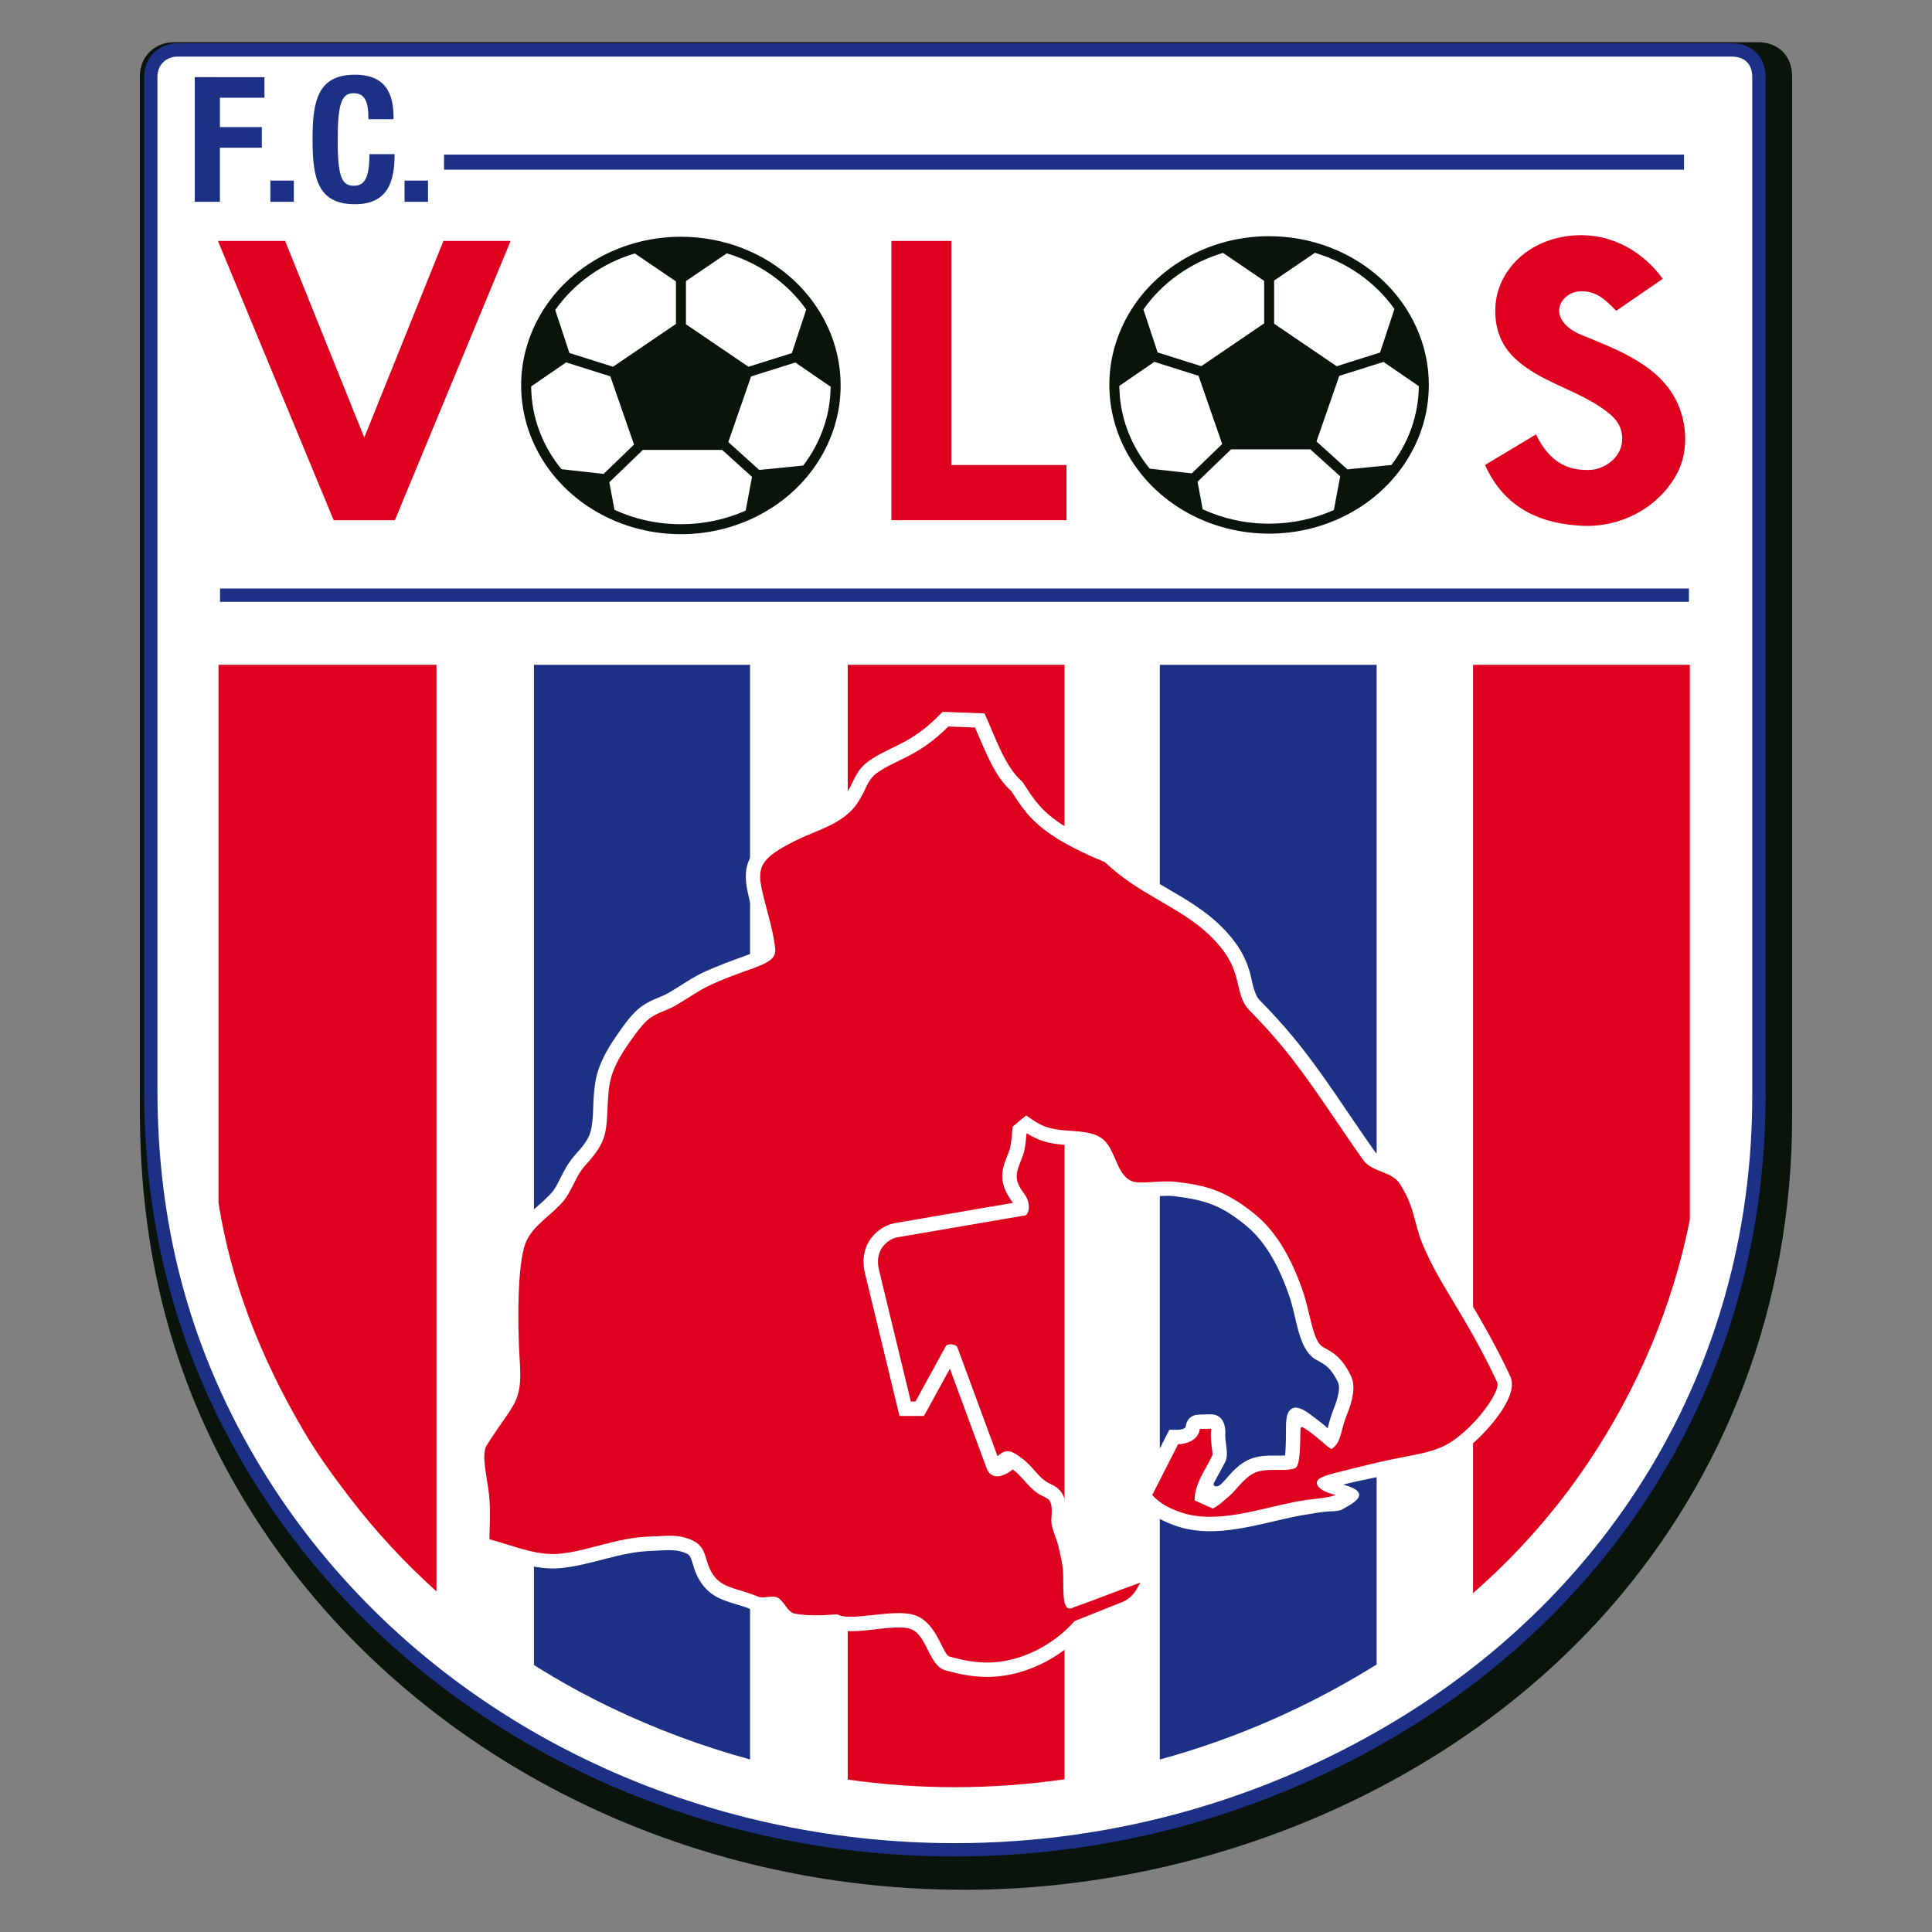 <?xml version="1.0" encoding="utf-8"?>
<!-- Generator: Adobe Illustrator 28.0.0, SVG Export Plug-In . SVG Version: 6.00 Build 0)  -->
<svg version="1.1" id="Layer_1" xmlns="http://www.w3.org/2000/svg" xmlns:xlink="http://www.w3.org/1999/xlink" x="0px" y="0px"
	 viewBox="0 0 500 500" style="enable-background:new 0 0 500 500;" xml:space="preserve">
<rect x="0" y="0" width="500" height="500" fill="#808080" stroke="none"/>
<g>
	<path style="fill-rule:evenodd;clip-rule:evenodd;fill:#0A130C;" d="M45.024,10.927h409.953c5.278,0,8.83,3.562,8.83,8.85v268.978
		c0,49.467-17.5,93.383-46.974,127.161c-41.171,47.18-105.193,73.158-167.193,73.158c-79.606,0-151.103-40.374-187.768-103.052
		c-17.197-29.394-25.677-61.532-25.677-98.879V19.776C36.194,14.485,40.18,10.927,45.024,10.927L45.024,10.927z"/>
	<path style="fill-rule:evenodd;clip-rule:evenodd;fill:#1C3186;" d="M45.982,11.213H448.24c5.192,0,8.68,3.492,8.68,8.678V283.7
		c0,70.575-36.579,129.024-91.844,163.26c-33.696,20.877-74.255,33.495-117.963,33.495c-78.248,0-147.964-39.88-184.005-101.355
		c-16.901-28.831-25.803-60.349-25.803-96.978V19.891C37.304,14.703,41.221,11.213,45.982,11.213L45.982,11.213z"/>
	<path style="fill-rule:evenodd;clip-rule:evenodd;fill:#FFFFFF;" d="M45.982,14.656c-3.067,0-5.235,2.155-5.235,5.235v262.23
		c0,34.349,7.986,65.65,25.331,95.235c3.898,6.652,8.21,13.06,12.889,19.184c39.781,52.06,103.138,80.468,168.145,80.468
		c41.036,0,81.259-11.362,116.152-32.978c56.458-34.975,90.213-93.456,90.213-160.331V19.891c0-3.281-1.953-5.235-5.237-5.235
		H45.982z"/>
	<rect x="114.913" y="40.013" style="fill-rule:evenodd;clip-rule:evenodd;fill:#1C3186;" width="320.909" height="3.899"/>
	<rect x="56.942" y="152.304" style="fill-rule:evenodd;clip-rule:evenodd;fill:#1C3186;" width="380.147" height="3.446"/>
	<path style="fill-rule:evenodd;clip-rule:evenodd;fill:#DE001E;" d="M56.548,172.049v139.183
		c3.09,19.939,10.588,39.567,21.908,58.87c3.601,6.144,7.587,11.636,11.913,17.299c6.823,8.928,14.398,17.082,22.59,24.453V172.049
		H56.548z"/>
	<path style="fill-rule:evenodd;clip-rule:evenodd;fill:#1C3186;" d="M138.183,172.049v258.859
		c6.457,4.075,13.151,7.768,20.043,11.07c11.484,5.499,23.513,9.993,35.887,13.363V172.049H138.183z"/>
	<path style="fill-rule:evenodd;clip-rule:evenodd;fill:#DE001E;" d="M219.389,172.049v288.504
		c9.158,1.295,18.423,1.967,27.723,1.967c9.528,0,19.013-0.692,28.385-2.039V172.049H219.389z"/>
	<path style="fill-rule:evenodd;clip-rule:evenodd;fill:#1C3186;" d="M300.164,172.049v283.309
		c19.497-5.321,38.226-13.511,55.543-24.238l0.567-0.353V172.049H300.164z"/>
	<path style="fill-rule:evenodd;clip-rule:evenodd;fill:#DE001E;" d="M381.225,172.049v240.256
		c11.498-10.075,21.527-21.431,29.977-34.079c12.609-18.871,21.655-40.055,26.133-62.586V172.049H381.225z"/>
	<path style="fill-rule:evenodd;clip-rule:evenodd;fill:#FFFFFF;" d="M315.816,384.255c1.196-1.054,2.293-2.547,3.472-3.7
		c1.581-1.545,3.374-2.826,5.538-3.38c1.094-0.277,2.208-0.412,3.331-0.464c0.856-0.04,2.961,0.052,4.408-0.033
		c0.25-1.914,0.234-5.173,0.25-6.415c0.023-1.96-0.171-5.156,1.848-5.864c1.354-0.471,3.235,0.728,4.58,1.753
		c1.295,0.985,2.646,1.977,3.875,3.035c0.148,0.125,0.31,0.273,0.477,0.431c0.01-0.042,0.024-0.085,0.033-0.121
		c0.412-1.565,0.794-3.051,1.41-4.554c0.689-1.687,2.089-5.469,1.216-7.261c-0.722-1.476-1.654-3.034-2.932-4.101
		c-0.913-0.764-2.006-1.255-3.014-1.875c-3.605-2.214-4.606-8.657-5.561-12.506c-0.32-1.288-0.662-2.589-1.097-3.845
		c-2.276-6.546-5.584-13.514-11.013-18.034c-6.507-5.41-10.72-6.761-18.776-7.753c-3.588-0.441-8.375,0.821-11.636-0.181
		c-1.048-0.32-2.006-0.833-2.86-1.522c-2.204-1.78-3.229-4.273-4.319-6.787c-0.431-0.992-1.222-2.896-2.164-3.508
		c-0.079-0.05-0.161-0.1-0.247-0.145c-1.792-0.975-5.472-0.992-7.525-1.177c-0.827-0.073-1.654-0.168-2.474-0.303
		c-2.774-0.455-4.768-1.328-6.833-2.616l-0.158,0.132c-0.175,1.983-0.326,4.036-1.031,5.864c-1.614,4.177-2.537,5.7,0.517,9.715
		c1.911,2.59,1.15,5.871-0.329,5.591l-32.586,5.587c-1.414,0.24-2.87,1.272-3.73,2.392c-1.377,1.799-1.502,3.967-0.985,6.111
		l8.226,34c0.399,0,0.794,0,1.193,0l7.808-14.253c0.494-0.899,2.714-0.676,3.07,0.29l10.364,28.109
		c2.471-2.273,3.901-1.182,6.118,0.406c0.587,0.418,1.137,0.882,1.657,1.38c1.505,1.43,2.893,3.406,4.537,4.599
		c1.318,0.956,2.537,1.048,3.792,2.438c0.392,0.432,0.712,0.923,0.945,1.459c0.32,0.729,0.524,1.493,0.626,2.281
		c0.105,0.78,0.105,1.558,0.069,2.342c-0.03,0.55-0.161,1.67-0.049,2.191c0.412,1.931,1.36,3.785,1.796,5.798
		c0.567,2.622,1.179,5.011,1.232,7.732c0.016,0.79-0.024,2.609,0.026,4.148c5.027-1.819,9.986-3.835,15.036-5.588l5.321-1.839
		c-0.498,3.607-0.409,6.968-2.573,9.989c-1.144,1.597-2.57,2.79-4.343,3.643l-0.115,0.056l-0.119,0.046
		c-3.956,1.585-7.914,3.166-11.87,4.751c-4.421,4.757-10.21,8.329-16.456,10.104c-6.417,1.825-12.262,1.397-18.631-0.392
		c-4.872-0.807-5.05-9.369-9.613-10.881c-1.901-0.629-5.538-0.244-7.531-0.036c-3.324,0.342-8.474,1.242-11.942,0.073
		c-3.654,0.261-7.518,0.382-11.089-0.306c-0.907-0.178-0.66-0.105-1.44-0.475c-1.493-0.711-2.421-1.841-3.368-3.136
		c-0.128-0.175-0.339-0.482-0.53-0.712c-0.126,0.01-0.25,0.026-0.34,0.036c-1.72,0.194-3.116,0.323-4.764-0.399
		c-4.336-1.891-8.925-1.97-12.246-5.861c-1.262-1.479-2.069-3.064-2.679-4.896c-0.293-0.873-0.543-2.013-0.945-2.826
		c-0.316-0.643-0.816-0.9-1.473-1.154c-2.757-1.074-5.548-0.536-8.42-0.471c-8.351,0.194-15.696,3.745-23.846,4.471
		c-6.708,0.593-12.907-2.195-19.229-3.881l-2.741-0.728l-0.027-2.84c-0.016-1.707,0.105-3.443,0.136-5.157
		c0.039-2.145-0.01-4.302-0.271-6.434c-0.527-4.306-2.372-10.852-0.013-14.703c1.564-2.56,3.324-5.017,5.03-7.485
		c3.097-4.49,3.358-5.963,2.992-11.673c-0.517-8.068-1.077-25.625,1.776-32.714c0.326-0.807,0.728-1.581,1.193-2.316
		c2.51-3.98,6.239-6.045,9.146-9.426c0.849-0.992,1.581-2.534,2.174-3.7c0.784-1.542,1.578-3.11,2.615-4.497
		c1.888-2.523,4.336-4.368,5.176-7.617c0.652-2.527,0.577-5.769,0.735-8.398c0.161-2.685,0.481-5.377,1.414-7.917
		c1.209-3.294,2.981-6.131,4.984-8.984c1.564-2.231,3.703-5.252,5.914-6.839c1.387-0.995,2.767-1.654,4.338-2.297
		c0.87-0.356,1.74-0.698,2.557-1.166c3.196-1.832,6.2-4.049,9.56-5.584c3.486-1.591,6.968-2.846,10.559-4.151
		c0.692-0.254,3.064-1.097,3.927-1.687c-0.6-5.173-2.468-10.157-3.476-15.26c-1.044-5.271-0.099-9.03,4.336-12.361
		c2.517-1.888,5.643-3.479,8.51-4.764c3.054-1.364,6.388-2.481,9.198-4.306c2.257-1.466,3.192-2.781,4.464-5.064
		c0.085-0.154,0.164-0.31,0.244-0.467c1.334-2.675,2.076-4.593,4.665-6.448c0.665-0.477,1.358-0.916,2.066-1.328
		c2.425-1.407,5.031-2.478,7.485-3.838c3.169-1.756,5.862-3.864,8.418-6.431l1.153-1.153l10.845,0.405l0.943,2.132
		c2.164,4.898,4.51,11.609,8.533,15.266l0.346,0.316l0.257,0.389c0.46,0.698,0.916,1.403,1.38,2.102
		c1.806,2.705,3.496,4.744,6.078,6.767c4.336,3.4,10.019,6.006,15.079,8.095l0.646,0.267l0.507,0.481
		c3.759,3.588,7.805,6.128,12.253,8.738c6.039,3.541,11.712,6.661,16.515,11.899c2.909,3.173,4.827,6.191,6.062,10.315
		c0.636,2.122,1.035,5.835,2.609,7.446c2.965,3.03,5.841,6.131,8.546,9.395c7.791,9.4,14.219,19.859,21.282,29.799
		c0.112,0.159,0.25,0.294,0.406,0.415c0.665,0.525,1.713,0.923,2.497,1.236c2.681,1.074,5.04,2.122,6.671,4.652
		c2.283,3.548,3.41,6.635,4.464,10.667c0.481,1.842,0.949,3.624,1.683,5.39c2.128,5.116,4.803,9.583,7.634,14.318
		c4.236,7.083,8.194,13.972,11.685,21.476c2.234,4.804-4.955,12.842-8.078,15.88c-2.438,2.372-5.416,4.717-8.586,6.012
		c-4.144,1.697-8.474,2.247-12.815,3.159c-3.993,0.843-9.847,1.974-13.801,2.965c8.318,2.24,2.055,5.133-0.524,6.589
		c-1.249,0.395-2.53,0.293-3.819,0.412c-1.66,0.154-3.341,0.487-4.984,0.728c-2.006,0.294-3.993,0.731-5.966,1.177
		c-9.146,2.069-19.273,5.024-28.451,1.614c-3.282-1.22-5.967-2.649-8.388-5.275l-1.763-1.908l8.932-17.513h2.283
		c0.432,0,1.858-0.218,1.941-0.772c0.501-3.35,3.222-3.153,4.098-3.179l2.023-0.053c1.561-0.046,4.016,0.314,4.181,4.688
		c-0.095,0.405-0.033,1.272,0,1.694c0.135,1.766,0.754,4.171-0.007,5.802c-0.79,1.69-1.957,3.552-2.862,5.38
		C313.573,384.549,314.795,385.118,315.816,384.255L315.816,384.255z"/>
	<path style="fill-rule:evenodd;clip-rule:evenodd;fill:#DE001E;" d="M252.318,188.274l-6.886-0.257
		c-7.858,7.881-13.558,8.5-18.44,11.996c-2.23,1.597-2.747,3.769-3.821,5.696s-2.316,4.184-5.69,6.374
		c-3.071,1.996-6.573,3.183-9.706,4.586c-3.137,1.403-5.953,2.959-7.795,4.342c-3.275,2.458-3.676,4.817-2.919,8.652
		c1.002,5.057,2.972,10.335,3.562,15.89c0.455,4.279-5.9,4.408-16.681,9.326c-3.044,1.391-5.916,3.515-9.254,5.426
		c-2.307,1.321-4.257,1.591-6.576,3.258c-1.46,1.051-3.291,3.463-5.034,5.95c-1.746,2.487-3.41,5.05-4.537,8.124
		c-1.838,5.021-0.83,11.284-2.039,15.965c-1.1,4.263-4.444,7.106-5.798,8.918c-1.805,2.415-3.054,6.184-4.948,8.391
		c-3.218,3.746-7.926,6.282-9.706,10.707c-2.187,5.433-2.171,20.904-1.516,31.084c0.498,7.745-0.718,9.784-3.647,14.028
		c-1.561,2.266-3.498,4.994-4.919,7.313c-1.443,2.362-0.062,7.41,0.537,12.302c0.6,4.896,0.138,9.65,0.161,12.009
		c5.749,1.535,12.068,4.289,17.939,3.768c7.798-0.692,14.815-4.269,24.086-4.483c3.7-0.086,6.306-0.659,9.861,0.721
		c5.175,2.013,3.215,5.983,6.582,9.934c2.461,2.879,6.303,2.857,10.902,4.862c1.453,0.636,3.117-0.208,4.678,0.126
		c2.115,0.444,2.824,3.901,4.975,4.316c3.238,0.626,7.053,0.487,11.006,0.185c3.404,2.036,14.539-1.611,20.027,0.207
		c5.967,1.98,7.298,10.714,9.169,10.753c6.44,1.848,11.494,2.006,16.877,0.474c5.387-1.532,10.961-4.75,15.29-9.663
		c4.224-1.687,8.451-3.377,12.675-5.066c2.849-1.374,3.482-3.539,4.434-4.909c-5.175,1.792-11.932,4.524-17.108,6.319
		c-3.255,1.832-2.803-3.284-2.906-8.329c-0.053-2.642-0.781-5.308-1.15-7.021c-0.422-1.95-1.391-3.891-1.799-5.811
		c-0.406-1.904,0.451-4.128-0.412-6.085c-0.488-1.111-1.834-1.166-3.509-2.379c-2.444-1.772-3.858-4.309-6.177-5.97
		c-1.822,1.467-5.449,3.271-6.803-0.398l-9.472-25.691l-6.708,12.236c-2.112,0-4.224,0-6.336,0l-8.915-36.853
		c-1.924-7.946,3.746-12.378,7.709-13.056l30.576-5.242c-4.491-5.904-2.566-9.343-1.031-13.32c0.649-1.673,0.735-4.527,0.956-6.408
		l3.482-2.909c2.636,1.888,4.473,3.074,7.672,3.601c4.112,0.678,8.572,0.161,11.673,2.178c4.023,2.612,3.789,9.959,8.404,11.379
		c2.033,0.622,7.333-0.409,10.997,0.043c6.764,0.833,12.414,1.69,20.706,8.588c5.686,4.731,9.406,11.781,12.15,19.675
		c1.878,5.404,2.537,12.829,5.087,14.398c2.079,1.274,4.682,2.055,7.347,7.521c1.344,2.754,0.432,6.533-1.113,10.308
		c-1.548,3.776-1.265,6.885-3.812,8.609c-0.286,0.195-2.187-1.575-3.956-3.034c-1.212-0.999-2.366-1.849-2.899-2.145
		c-0.886-0.491-1.259-0.933-1.279,0.527c-0.056,4.21-0.112,9.172-1.381,9.659c-2.388,0.919-6.17-0.01-9.412,0.817
		c-3.245,0.83-5.498,4.527-7.468,6.262c-1.377,1.213-3.045,2.718-4.425,3.361c-1.9-0.843-2.783-1.258-4.681-2.102
		c-0.06-4.287,2.698-7.64,4.582-11.673c0.24-0.518-0.778-4.771-0.218-6.876l-3.008,0.053c-0.448,3.011-3.65,3.95-5.63,3.95
		l-6.711,13.162c2.129,2.309,4.467,3.386,6.949,4.306c8.094,3.012,17.684,0.202,26.326-1.753c2.086-0.471,4.171-0.925,6.25-1.232
		c2.671-0.389,5.337-0.484,7.979-1.321c-2.925-0.751-4.421-1.667-4.803-2.705c-0.603-1.64,1.839-2.319,5.868-3.331
		c3.67-0.923,8.658-2.198,13.854-3.295c4.105-0.863,8.348-1.393,12.176-2.961c7.347-3.008,15.824-14.434,14.69-16.865
		c-4.148-8.919-8.081-15.419-11.504-21.138c-2.834-4.741-5.456-8.987-7.877-14.799c-2.254-5.416-1.842-9.257-5.841-15.471
		c-2.115-3.288-7.198-2.954-9.475-6.16c-7.278-10.24-13.537-20.44-21.111-29.579c-2.741-3.307-5.532-6.292-8.342-9.169
		c-2.428-2.487-2.534-5.699-3.519-8.984c-0.87-2.899-2.122-5.469-5.238-8.866c-4.507-4.915-9.903-7.834-15.649-11.201
		c-4.197-2.461-8.578-5.093-12.944-9.255c-17.619-7.271-20.298-12.407-24.228-18.357
		C257.302,200.744,255.184,194.752,252.318,188.274L252.318,188.274z"/>
	<path style="fill-rule:evenodd;clip-rule:evenodd;fill:#DE001E;" d="M114.761,62.351h17.388l-29.953,72.272H86.352l-29.95-72.272
		H73.79l20.485,50.894L114.761,62.351z"/>
	<path style="fill-rule:evenodd;clip-rule:evenodd;fill:#DE001E;" d="M430.323,72.156l-12.055,8.282
		c-3.341-3.509-5.555-5.142-9.26-5.054c-3.18,0.076-5.565,2.636-5.499,5.097c0.073,2.728,2.705,4.922,5.545,6.105
		c9.577,3.979,21.48,8.045,25.638,19.101c1.963,5.218,2.026,11.564-0.52,16.581c-1.792,3.529-4.725,6.849-8.335,9.267
		c-4.645,3.11-10.411,4.82-16.308,4.543c-10.031-0.474-19.918-3.97-25.2-15.741l13.178-7.907c3.749,7.709,8.695,9.314,13.764,9.201
		c4.01-0.085,8.892-3.386,8.539-8.605c-0.23-3.39-2.131-5.209-4.895-7.179c-7.192-5.13-16.434-7.04-22.854-13.102
		c-3.578-3.377-5.334-7.765-5.054-13.365c0.455-9.116,8.306-17.715,20.63-18.463C417.511,60.319,425.477,65.481,430.323,72.156
		L430.323,72.156z"/>
	<rect x="69.969" y="46.741" style="fill-rule:evenodd;clip-rule:evenodd;fill:#1C3186;" width="6.078" height="5.485"/>
	<rect x="104.691" y="46.741" style="fill-rule:evenodd;clip-rule:evenodd;fill:#1C3186;" width="6.078" height="5.485"/>
	<path style="fill-rule:evenodd;clip-rule:evenodd;fill:#0A130C;" d="M176.214,61.271c22.832,0,41.343,17.233,41.343,38.49
		c0,15.567-10.074,29.601-25.523,35.561c-15.448,5.956-33.228,2.662-45.053-8.345c-11.824-11.007-15.359-27.562-8.961-41.945
		C144.419,70.65,159.494,61.271,176.214,61.271L176.214,61.271z"/>
	<path style="fill-rule:evenodd;clip-rule:evenodd;fill:#FFFFFF;" d="M188.078,65.57c8.526,2.536,15.764,7.735,20.577,14.538
		l-3.723,11.277l-11.227,3.538L177.522,83.92V72.749L188.078,65.57z M214.968,100.093c-0.072,7.591-2.689,14.618-7.096,20.387
		l-11.386,1.14l-8.003-7.225l5.895-16.973l11.452-3.611L214.968,100.093z M192.98,132.142c-5.073,2.26-10.76,3.525-16.766,3.525
		c-6.17,0-12.002-1.338-17.181-3.716l-1.341-7.143l8.681-8.375h20.516l7.732,6.981L192.98,132.142z M145.312,121.428
		c-4.879-5.959-7.792-13.375-7.851-21.421l9.05-6.22l11.442,3.607l6.132,17.662l-7.877,7.597L145.312,121.428z M143.691,80.23
		c4.8-6.846,12.051-12.081,20.597-14.641l10.651,7.241v11.007L158.65,94.91l-11.287-3.558L143.691,80.23z"/>
	<path style="fill-rule:evenodd;clip-rule:evenodd;fill:#0A130C;" d="M328.441,61.129c10.964,0,21.476,4.053,29.232,11.27
		c7.752,7.219,12.107,17.01,12.107,27.22c0,15.567-10.071,29.601-25.519,35.558c-15.448,5.956-33.232,2.665-45.053-8.342
		c-11.824-11.011-15.362-27.565-8.964-41.945C296.645,70.505,311.717,61.129,328.441,61.129L328.441,61.129z"/>
	<path style="fill-rule:evenodd;clip-rule:evenodd;fill:#FFFFFF;" d="M340.301,65.425c8.526,2.539,15.764,7.738,20.577,14.542
		l-3.723,11.274l-11.227,3.541l-16.183-11.007V72.603L340.301,65.425z M367.194,99.948c-0.076,7.591-2.692,14.618-7.1,20.39
		l-11.386,1.137l-8-7.222l5.895-16.977l11.448-3.611L367.194,99.948z M345.203,131.997c-5.074,2.26-10.76,3.529-16.762,3.529
		c-6.171,0-12.002-1.341-17.182-3.716l-1.34-7.143l8.681-8.378h20.511l7.732,6.982L345.203,131.997z M297.535,121.283
		c-4.879-5.959-7.791-13.375-7.851-21.417l9.05-6.22l11.441,3.607l6.132,17.658l-7.877,7.601L297.535,121.283z M295.914,80.085
		c4.803-6.846,12.051-12.081,20.597-14.641l10.651,7.245v11.004L310.877,94.77l-11.29-3.562L295.914,80.085z"/>
	<path style="fill-rule:evenodd;clip-rule:evenodd;fill:#DE001E;" d="M230.689,62.351h15.521v58h29.792v14.272h-45.313
		L230.689,62.351L230.689,62.351z"/>
	<g>
		<path style="fill:#1C3186;" d="M50.412,19.966l18.027,0.003L68.438,25.3l-11.521-0.002l-0.001,7.591l10.844,0.002l-0.001,5.331
			L56.915,38.22l-0.003,14.006l-6.506-0.001L50.412,19.966z"/>
	</g>
	<g>
		<path style="fill:#1C3186;" d="M95.348,30.857c0.001-4.699-0.948-6.732-3.885-6.733c-3.253,0-4.067,3.252-4.069,12.424
			c-0.002,9.759,1.354,11.521,4.155,11.522c2.304,0,4.066-1.174,4.068-8.177l6.506,0.001c-0.001,7.003-1.719,12.966-10.258,12.965
			c-9.759-0.002-10.978-6.96-10.976-16.765c0.002-9.804,1.223-16.762,10.982-16.76c9.307,0.001,9.984,6.824,9.983,11.523
			L95.348,30.857z"/>
	</g>
</g>
</svg>
